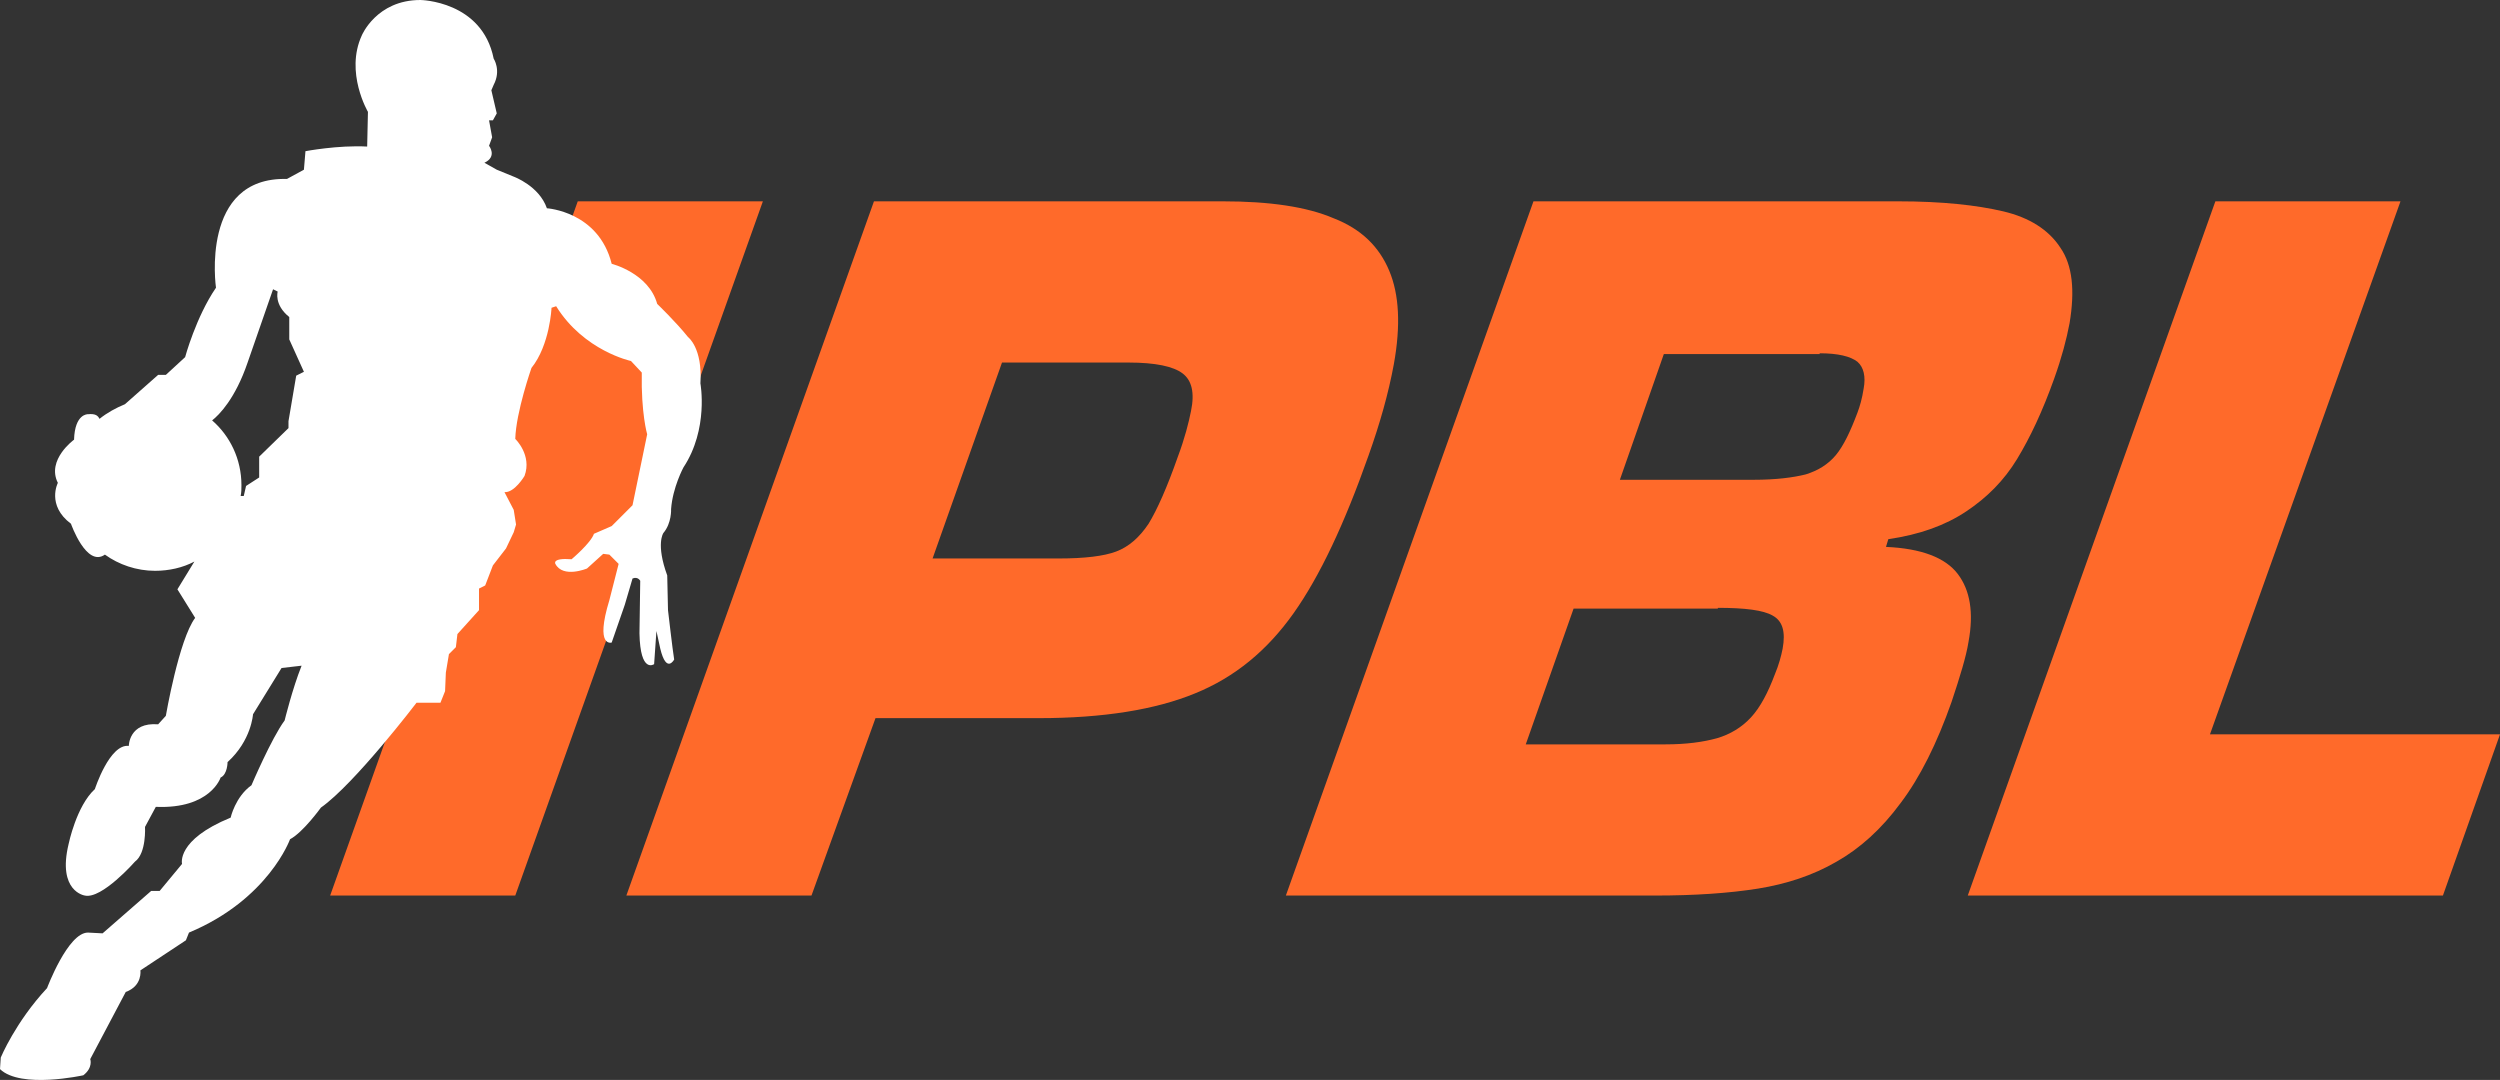 <?xml version="1.0" encoding="utf-8"?>
<!-- Generator: Adobe Illustrator 17.1.0, SVG Export Plug-In . SVG Version: 6.00 Build 0)  -->
<!DOCTYPE svg PUBLIC "-//W3C//DTD SVG 1.1//EN" "http://www.w3.org/Graphics/SVG/1.1/DTD/svg11.dtd">
<svg version="1.1" xmlns="http://www.w3.org/2000/svg" xmlns:xlink="http://www.w3.org/1999/xlink" x="0px" y="0px" width="324.1px"
	 height="140px" viewBox="0 0 324.1 140" enable-background="new 0 0 324.1 140" xml:space="preserve">
<rect x="0" y="0" width="324.1" height="140" fill="#333333" stroke="none"/>
<g id="Layer_2">
	<path fill="#FF6A2A" d="M74.9,26.1l-32.1,90h24l32.1-90H74.9z"/>
	<path fill="#FF6A2A" d="M113.5,93.1h21.2c8.3,0,15.1-1.1,20.2-3.2c5.2-2.1,9.4-5.6,12.8-10.4c3.4-4.8,6.6-11.6,9.7-20.4
		c1.5-4.2,2.6-8.1,3.3-11.9c0.9-5,0.7-9-0.6-12.1c-1.3-3.1-3.6-5.4-7.2-6.8c-3.5-1.5-8.3-2.2-14.4-2.2h-45.2l-32.1,90h24L113.5,93.1
		z M129.9,47h16.4c3.5,0,5.8,0.5,7,1.4c1.2,0.9,1.6,2.5,1.1,4.9c-0.3,1.5-0.8,3.5-1.7,5.9c-1.4,4-2.7,6.9-3.8,8.7
		c-1.2,1.8-2.6,3-4.2,3.6c-1.6,0.6-4.1,0.9-7.4,0.9h-16.4L129.9,47z"/>
	<path fill="#FF6A2A" d="M214.5,116.1c5.2,0,9.6-0.3,13.4-0.9c3.7-0.6,7.1-1.7,10.2-3.5c3-1.7,5.8-4.2,8.3-7.6
		c2.5-3.3,4.7-7.7,6.6-13.1c1.1-3.3,1.9-5.9,2.2-7.8c0.7-3.8,0.2-6.7-1.4-8.8c-1.6-2.1-4.7-3.3-9.3-3.5l0.3-1
		c4.1-0.6,7.4-1.8,10.1-3.6c2.7-1.8,4.9-4,6.6-6.8c1.7-2.8,3.3-6.2,4.8-10.4c1-2.8,1.6-5.1,2-7.2c0.7-4.2,0.4-7.5-1.2-9.8
		c-1.5-2.3-4-3.9-7.4-4.7c-3.4-0.8-7.9-1.3-13.6-1.3h-47.3l-32.1,90H214.5z M235.9,45.8c2.4,0,4,0.4,4.9,1.1
		c0.8,0.7,1.1,1.9,0.8,3.5c-0.2,1.3-0.5,2.3-0.8,3.1c-0.9,2.4-1.8,4.3-2.8,5.5c-1,1.2-2.3,2-3.9,2.5c-1.6,0.4-3.8,0.7-6.8,0.7H210
		l5.7-16.3H235.9z M222.7,78.8c3.5,0,5.9,0.3,7.1,1c1.3,0.7,1.7,2.1,1.3,4.3c-0.2,1-0.5,2.1-1,3.3c-0.9,2.4-1.9,4.3-3.1,5.6
		c-1.2,1.3-2.7,2.2-4.4,2.7c-1.8,0.5-4,0.8-6.7,0.8h-18.1l6.2-17.6H222.7z"/>
	<path fill="#FF6A2A" d="M287.2,26.1l-32.1,90h61.6l7.4-20.9h-37.6l24.7-69.1H287.2z"/>
</g>
<g id="Layer_3">
	<path fill="#FFFFFF" d="M0,138.6c2.7,2.6,10.8,0.8,10.8,0.8c1.3-1,0.9-2.1,0.9-2.1l4.6-8.7c2.2-0.8,1.9-2.8,1.9-2.8l5.9-3.9l0.4-1
		c10.3-4.3,13.1-12.1,13.1-12.1c1.7-0.9,4-4.1,4-4.1C46,101.6,54,91.1,54,91.1h2.2h0.9l0.6-1.5l0.1-2.4l0.4-2.4l0.9-0.9l0.2-1.7
		l2.8-3.1v-2.8l0.8-0.4l1-2.6l1.7-2.2l1-2.1l0.3-1l-0.3-1.9l-1.2-2.3c1.3,0.1,2.6-2.1,2.6-2.1c1-2.7-1.2-4.8-1.2-4.8
		c0.1-3.5,2.1-9.2,2.1-9.2c2.4-3,2.6-7.8,2.6-7.8l0.6-0.2c3.6,5.8,9.7,7.1,9.7,7.1l1.4,1.5c-0.1,5.3,0.7,8,0.7,8L82,65.5l-2.7,2.7
		l-2.3,1c-0.4,1.2-2.9,3.3-2.9,3.3c-2.6-0.2-2.1,0.6-2.1,0.6c1,1.9,4.1,0.6,4.1,0.6l2.1-1.9l0.8,0.1l1.2,1.2L79,77.8
		c-1.9,6.2,0.3,5.5,0.3,5.5l1.7-4.9L82,75c0.7-0.3,1,0.3,1,0.3l-0.1,6.8c0.1,5.3,1.9,4,1.9,4l0.3-4.3l0.5,2.3
		c0.8,3.3,1.8,1.4,1.8,1.4c-0.2-1.2-0.8-6.4-0.8-6.4l-0.1-4.5C85,70.5,86,69.1,86,69.1c1.1-1.3,1-3.1,1-3.1c0.2-2.8,1.6-5.4,1.6-5.4
		c3.3-5,2.2-10.9,2.2-10.9c0.3-4.6-1.6-6-1.6-6c-1.6-2-4-4.3-4-4.3c-1.1-4-5.9-5.2-5.9-5.2c-1.7-6.8-8.4-7.2-8.4-7.2
		c-1-2.9-4.3-4.1-4.3-4.1L64.4,22l-1.6-0.9c1.7-0.8,0.6-2.2,0.6-2.2l0.4-1.1l-0.4-2.2h0.5l0.5-0.9l-0.7-3l0.3-0.7c1-1.9,0-3.4,0-3.4
		C62.5,0.1,54.5,0,54.5,0c-5.7,0-7.6,4.6-7.6,4.6c-2.2,4.8,0.8,9.9,0.8,9.9L47.6,19c-3.8-0.2-8,0.6-8,0.6L39.4,22l-2.2,1.2
		C25.9,22.9,28,37.3,28,37.3c-2.6,3.8-4,9-4,9l-2.5,2.3h-1l-4.3,3.8c-1.2,0.5-2.3,1.1-3.3,1.9c-0.2-0.4-0.5-0.7-1.5-0.6
		c0,0-1.7-0.1-1.8,3.3c0,0-3.6,2.6-2.1,5.6c0,0-1.5,2.9,1.7,5.3c0,0,2,5.7,4.4,4v0c1.8,1.3,4.1,2.1,6.5,2.1c1.8,0,3.6-0.4,5.1-1.2
		l0,0L23,76.4l2.3,3.7c-2.1,2.8-3.8,12.7-3.8,12.7l-1,1.1c-3.8-0.3-3.8,2.8-3.8,2.8c-2.5-0.3-4.4,5.6-4.4,5.6
		c-2.4,2.2-3.4,7.1-3.4,7.1c-1.5,6.2,2.1,6.7,2.1,6.7c2.2,0.5,6.5-4.4,6.5-4.4c1.5-1.1,1.3-4.5,1.3-4.5l1.4-2.6
		c7.1,0.3,8.4-3.8,8.4-3.8c0.9-0.4,0.9-2,0.9-2c3.1-2.8,3.3-6.2,3.3-6.2l3.7-6l2.6-0.3c-1.2,3-2.2,7.1-2.2,7.1
		c-1.7,2.3-4.3,8.4-4.3,8.4c-2.1,1.5-2.7,4.2-2.7,4.2c-7.1,2.9-6.3,6-6.3,6l-2.9,3.5h-1.1l-6.3,5.5l-1.9-0.1c-2.6,0-5.3,7.2-5.3,7.2
		c-4.1,4.4-6,9-6,9L0,138.6z M38.4,48.7l-1,5.9v0.9l-3.8,3.7v2.7L31.9,63l-0.3,1.3h-0.4c0.1-0.5,0.1-0.9,0.1-1.4
		c0-3.4-1.5-6.4-3.8-8.4c0.9-0.7,3-2.8,4.6-7.5l3.3-9.5l0.6,0.3c0,0-0.5,1.7,1.5,3.3V44l1.9,4.2L38.4,48.7z"/>
</g>
</svg>
